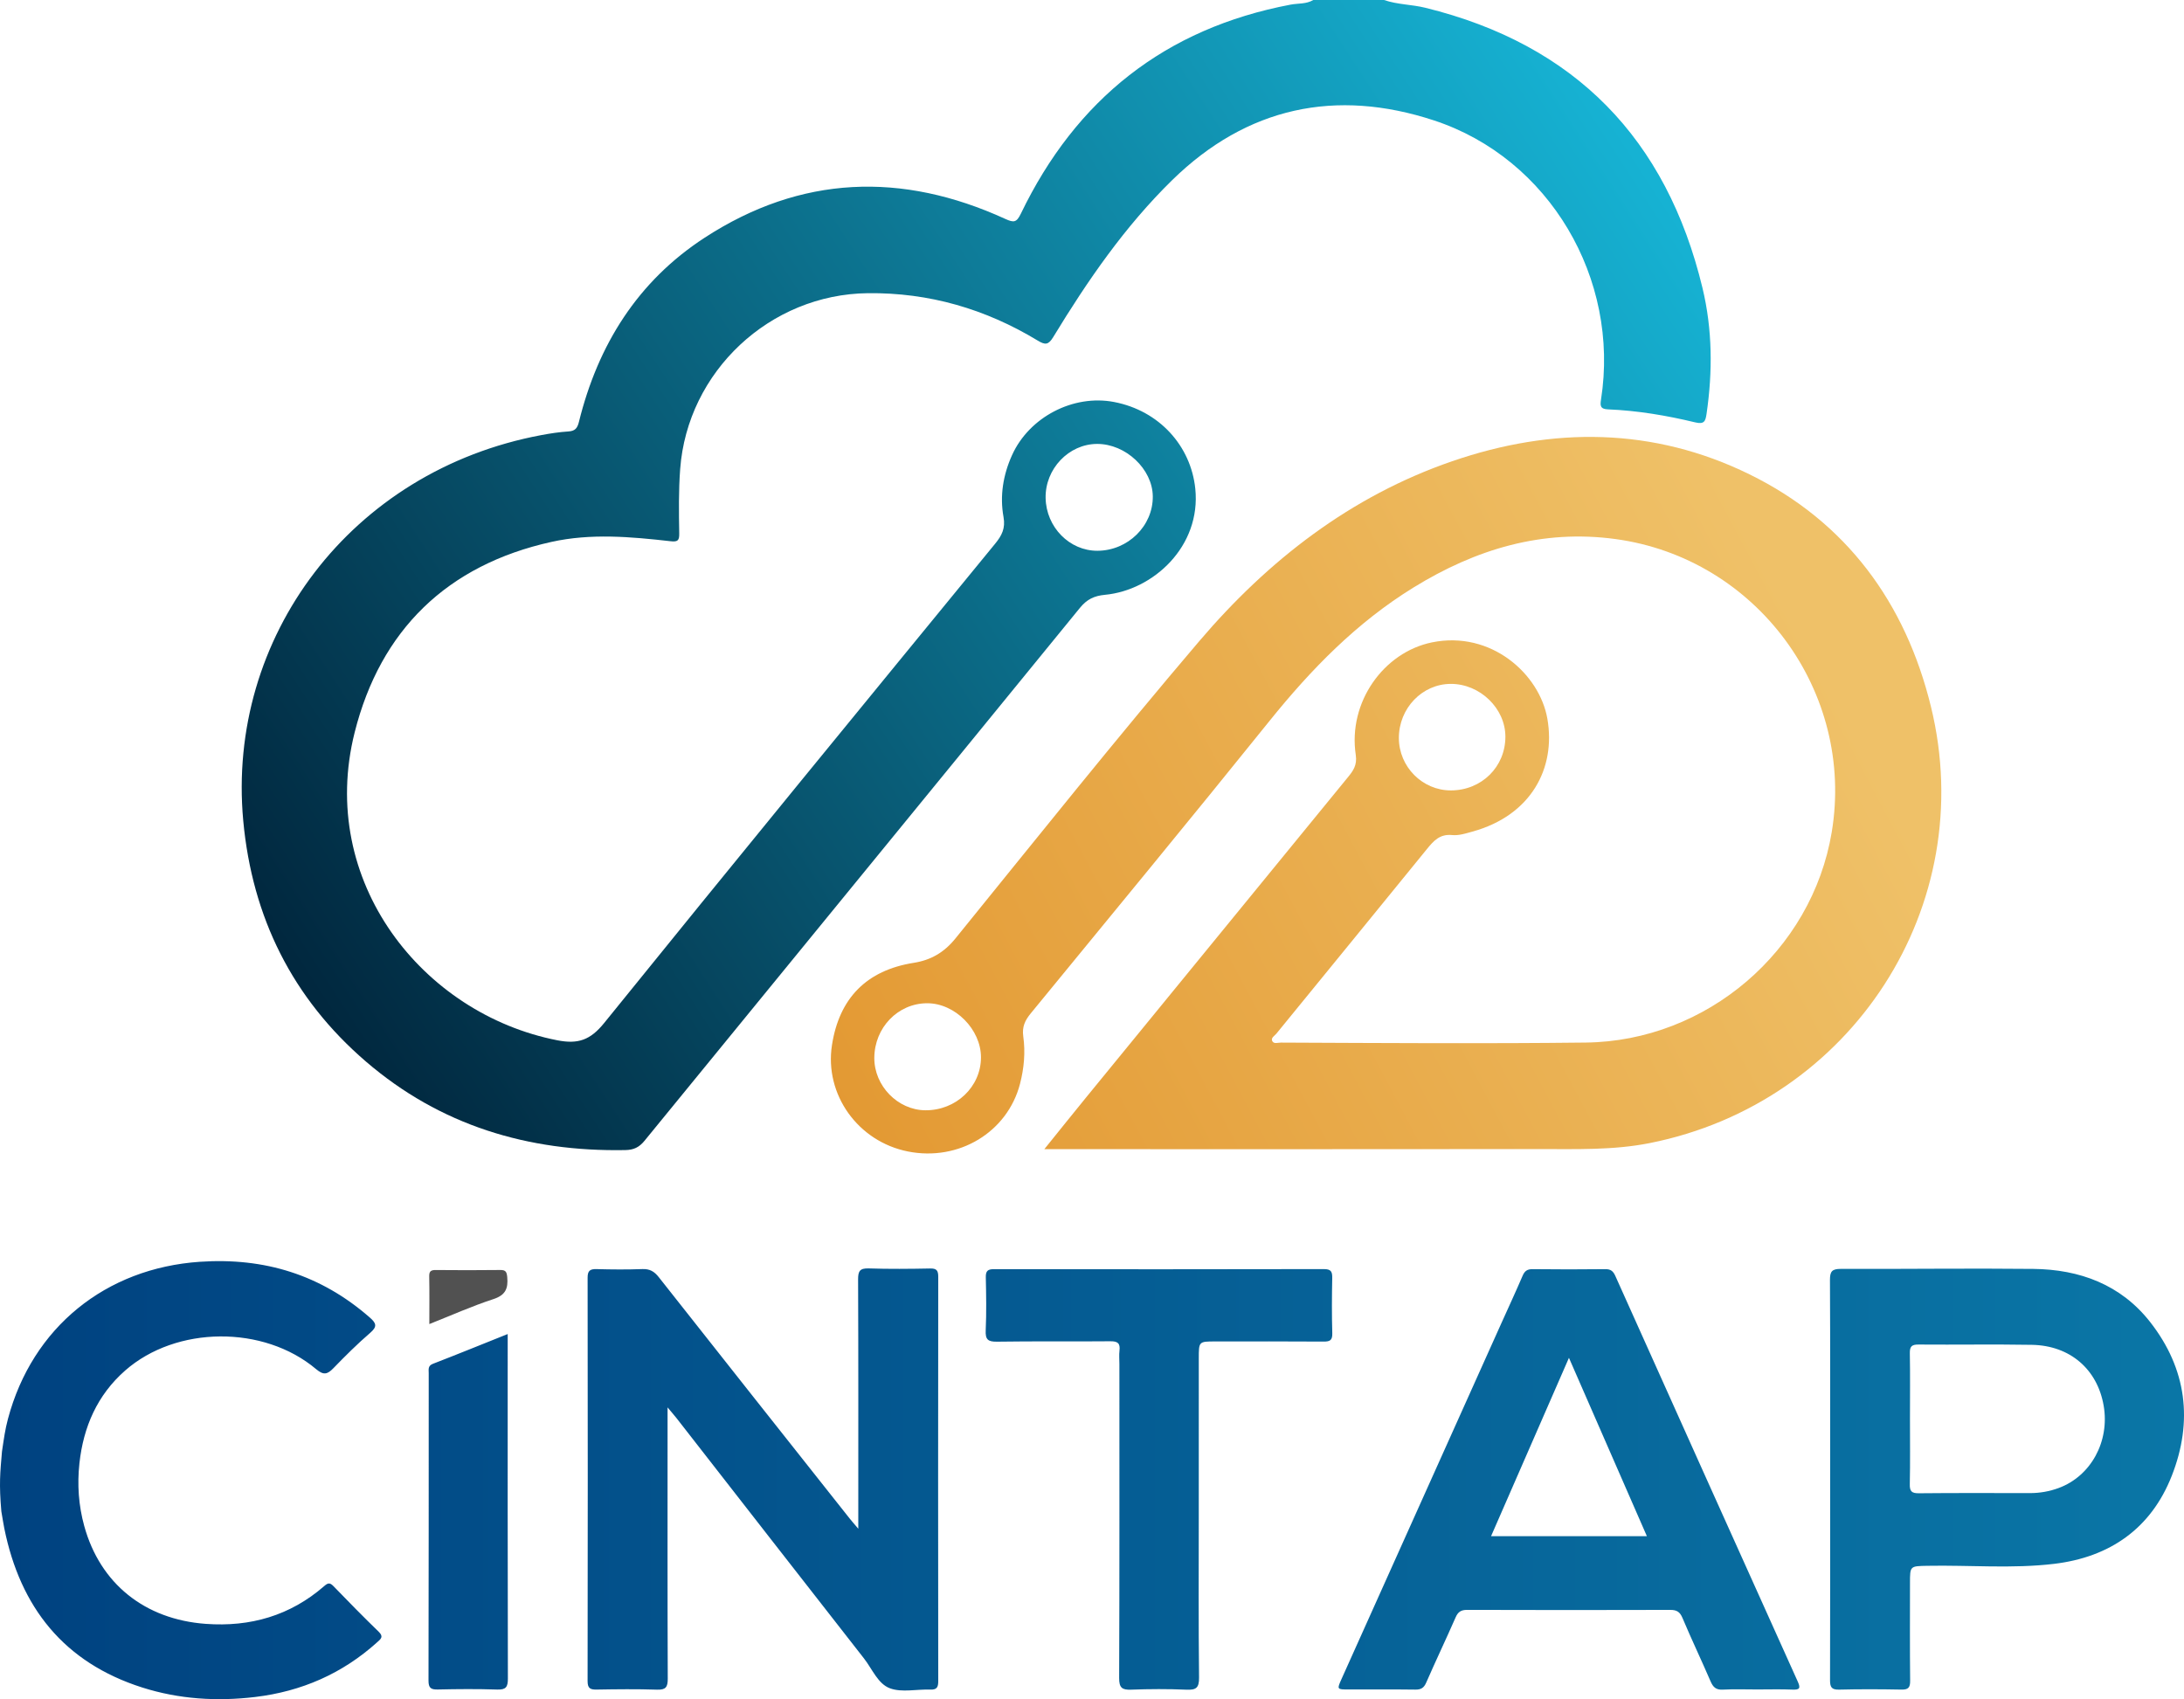 <svg width="721" height="561" viewBox="0 0 721 561" fill="none" xmlns="http://www.w3.org/2000/svg">
<g clip-path="url(#clip0_1_17)">
<path d="M456.912 0C461.319 1.532 466.016 1.452 470.515 2.558C519.974 14.697 550.182 45.877 562.036 95.066C565.336 108.775 565.422 122.706 563.377 136.656C563.025 139.065 562.617 140.171 559.626 139.448C550.17 137.169 540.572 135.55 530.832 135.155C528.206 135.05 528.237 133.851 528.546 131.88C534.782 92.039 511.52 52.284 473.376 39.749C441.036 29.123 411.674 35.301 386.985 59.456C371.349 74.759 359.02 92.675 347.704 111.283C346.097 113.927 345.047 113.94 342.562 112.432C325.363 102.01 306.742 96.573 286.521 96.796C254.131 97.148 226.92 122.651 224.541 154.893C224.016 161.986 224.109 169.072 224.232 176.158C224.275 178.481 223.719 178.956 221.371 178.691C208.263 177.208 195.05 176.028 182.053 178.913C147.605 186.543 125.586 208.017 117.082 241.811C104.728 290.913 139.46 334.764 184 343.462C190.853 344.803 194.895 343.388 199.45 337.754C242.235 284.809 285.403 232.167 328.533 179.5C330.74 176.8 331.963 174.434 331.29 170.696C330.023 163.697 331.16 156.784 334.102 150.272C339.787 137.675 354.329 130.138 367.789 132.721C382.708 135.581 393.146 147.233 394.599 161.337C396.558 180.39 380.724 194.883 364.761 196.384C361.245 196.718 358.828 197.848 356.511 200.696C308.652 259.399 260.651 317.991 212.756 376.657C210.982 378.825 209.171 379.659 206.409 379.708C174.309 380.302 145.3 371.56 120.784 350.462C96.539 329.593 83.258 302.867 80.304 270.977C74.717 210.538 115.784 155.375 178.784 143.637C181.701 143.093 184.661 142.636 187.621 142.451C189.828 142.309 190.594 141.425 191.125 139.275C197.398 113.878 210.506 92.867 232.637 78.472C264.397 57.807 297.738 56.658 331.889 72.282C334.707 73.573 335.604 73.462 337.013 70.546C355.213 32.805 384.618 9.39 426.049 1.532C428.558 1.056 431.234 1.396 433.552 0C441.339 0 449.126 0 456.912 0ZM380.57 163.87C380.471 154.862 371.64 146.547 362.203 146.565C352.827 146.584 345.003 154.801 345.189 164.432C345.374 174.051 353.081 181.885 362.308 181.841C372.369 181.798 380.675 173.619 380.57 163.87Z" fill="url(#paint0_linear_1_17)"/>
<path d="M344.769 379.4C349.706 373.283 354.026 367.871 358.408 362.509C387.226 327.245 416.056 292 444.874 256.743C446.647 254.574 448.1 252.715 447.574 249.224C444.954 231.883 456.758 215.344 472.752 212.082C492.176 208.122 508.257 222.443 510.84 237.35C513.67 253.666 505.463 269.204 486.132 274.548C483.938 275.153 481.596 275.919 479.408 275.703C475.323 275.295 473.284 277.593 471.046 280.349C454.533 300.693 437.921 320.95 421.371 341.263C420.771 341.998 419.43 342.678 420.03 343.765C420.567 344.741 421.908 344.222 422.885 344.222C456.424 344.364 489.97 344.599 523.509 344.21C563.34 343.747 598.158 314.043 604.703 274.758C612.422 228.429 579.983 184.319 533.317 177.974C509.103 174.681 487.189 181.31 466.671 193.95C447.865 205.534 432.835 220.96 419.096 238.03C393.054 270.384 366.628 302.422 340.3 334.548C338.403 336.864 337.359 338.971 337.81 342.19C338.545 347.404 338.069 352.686 336.734 357.838C332.594 373.802 316.55 383.502 299.747 380.172C283.227 376.897 272.128 361.36 274.655 345.05C277.06 329.531 286.095 320.351 301.638 317.886C307.336 316.984 311.656 314.469 315.395 309.867C342.062 276.988 368.475 243.886 395.921 211.668C418.621 185.017 445.856 163.827 479.414 152.274C512.546 140.869 545.813 141.03 577.554 156.605C609.548 172.297 629.059 199.01 637.451 233.267C653.569 299.049 611.371 364.128 544.626 377.398C532.526 379.801 520.24 379.362 508.009 379.375C455.114 379.443 402.219 379.406 349.323 379.406C348.1 379.4 346.882 379.4 344.769 379.4ZM496.972 243.225C496.972 233.872 488.573 225.754 478.926 225.791C469.495 225.822 461.801 233.853 461.807 243.646C461.813 253.166 469.594 260.993 479.019 260.962C489.129 260.925 496.972 253.178 496.972 243.225ZM288.635 349.257C288.579 358.5 296.391 366.512 305.506 366.568C315.623 366.63 323.824 358.833 323.849 349.128C323.868 339.867 315.265 331.205 306.069 331.23C296.44 331.255 288.69 339.268 288.635 349.257Z" fill="url(#paint1_linear_1_17)"/>
<path d="M65.997 416.585C87.319 415.139 105.927 420.885 122.032 434.946C124.226 436.861 124.646 437.955 122.199 440.061C117.959 443.718 113.973 447.684 110.079 451.706C108.096 453.751 106.86 454.134 104.369 452.04C87.047 437.429 58.173 437.688 41.32 452.491C32.105 460.584 27.526 471.112 26.222 483.109C25.462 490.084 25.932 497.04 27.817 503.848C33.07 522.845 47.754 534.663 67.944 536.133C82.633 537.202 95.797 533.428 107.014 523.673C108.188 522.654 108.843 522.401 110.042 523.636C114.968 528.739 119.937 533.805 125.03 538.741C126.741 540.403 125.703 541.132 124.529 542.188C113.046 552.555 99.555 558.442 84.24 560.271C71.584 561.785 59.069 561 46.925 557.132C21.105 548.903 6.693 530.666 1.415 504.577C1.045 502.748 0.982 502.025 0.445 498.999C-0.346 489.929 0.044 486.321 0.656 479.211C1.317 474.812 1.675 472.013 2.633 468.43C10.68 438.251 34.868 418.697 65.997 416.585ZM286.806 418.778C293.554 419 300.315 418.932 307.064 418.802C309.214 418.759 309.739 419.47 309.74 421.533C309.684 466.032 309.69 510.532 309.74 555.032C309.74 557.04 309.307 557.911 307.107 557.831C302.651 557.664 297.781 558.85 293.832 557.417C289.834 555.971 287.943 551.023 285.224 547.544C264.576 521.152 243.996 494.704 223.392 468.275C222.632 467.317 221.834 466.404 220.382 464.662V474.268C220.382 500.92 220.339 527.578 220.444 554.229C220.456 557.04 219.77 557.954 216.871 557.855C210.24 557.633 203.597 557.714 196.959 557.825C194.827 557.862 193.981 557.404 193.981 555.013C194.055 510.625 194.048 466.242 193.987 421.854C193.98 419.519 194.785 418.951 196.966 419.006C201.996 419.142 207.045 419.185 212.07 418.994C214.523 418.901 216.012 419.791 217.495 421.681C238.452 448.271 259.483 474.806 280.495 501.346C281.188 502.217 281.93 503.051 283.345 504.719V500.333C283.345 474.367 283.388 448.395 283.282 422.429C283.27 419.662 283.858 418.679 286.806 418.778ZM437.037 419.001C439.441 418.994 439.843 419.859 439.806 421.971C439.688 428.032 439.645 434.099 439.824 440.16C439.892 442.507 439.07 442.952 436.926 442.933C425.023 442.84 413.12 442.89 401.211 442.89C395.754 442.89 395.754 442.89 395.754 448.518C395.748 465.785 395.748 483.053 395.748 500.327C395.748 518.168 395.637 536.016 395.841 553.858C395.878 557.324 394.827 557.998 391.651 557.862C385.594 557.602 379.513 557.626 373.456 557.855C370.422 557.972 369.452 557.256 369.464 553.994C369.594 519.447 369.544 484.906 369.544 450.359C369.544 448.87 369.402 447.369 369.575 445.905C369.854 443.52 369.013 442.804 366.572 442.829C354.094 442.952 341.617 442.773 329.146 442.964C326.099 443.014 325.276 442.229 325.412 439.214C325.672 433.395 325.573 427.55 325.444 421.718C325.394 419.593 326.098 419.013 328.181 419.019C364.464 419.075 400.748 419.081 437.037 419.001ZM529.992 419.019C531.791 419.001 532.575 419.723 533.274 421.274C553.322 465.953 573.401 510.613 593.524 555.254C594.525 557.472 594.005 557.923 591.743 557.836C587.862 557.676 583.969 557.788 580.075 557.788C576.299 557.788 572.511 557.646 568.747 557.843C566.529 557.961 565.552 557.059 564.718 555.131C561.696 548.107 558.39 541.206 555.423 534.157C554.564 532.112 553.482 531.513 551.363 531.519C529.04 531.587 506.711 531.586 484.389 531.512C482.362 531.506 481.349 532.137 480.545 533.978C477.381 541.188 473.988 548.304 470.836 555.52C470.07 557.275 469.124 557.861 467.245 557.836C459.922 557.738 452.592 557.8 445.263 557.794C441.333 557.794 441.326 557.781 442.89 554.303C460.478 515.154 478.061 476.004 495.65 436.854C497.986 431.646 500.401 426.475 502.645 421.23C503.325 419.642 504.165 419.001 505.951 419.019C513.967 419.118 521.977 419.112 529.992 419.019ZM607.725 418.932C628.898 419.013 650.071 418.709 671.244 418.938C686.571 419.105 700.148 424.109 709.851 436.508C721.908 451.928 724.047 469.264 716.952 487.279C710.105 504.67 696.515 514.116 678.129 516.315C664.236 517.977 650.232 516.698 636.283 516.963C630.542 517.075 630.542 516.982 630.542 522.666C630.542 533.415 630.48 544.171 630.591 554.92C630.616 557.182 629.967 557.874 627.711 557.831C620.845 557.701 613.973 557.67 607.114 557.843C604.567 557.905 604.141 556.929 604.147 554.668C604.215 532.594 604.184 510.52 604.184 488.446C604.184 466.484 604.234 444.527 604.122 422.565C604.11 419.736 604.839 418.926 607.725 418.932ZM167.604 444.095C167.604 480.792 167.574 517.483 167.666 554.179C167.672 556.972 167.048 557.917 164.131 557.818C157.617 557.596 151.091 557.651 144.571 557.799C142.266 557.849 141.456 557.336 141.462 554.84C141.549 521.004 141.518 487.167 141.531 453.331C141.53 452.145 141.203 450.934 142.914 450.273C150.979 447.153 158.989 443.891 167.604 440.444V444.095ZM492.244 507.178H543.681C535.14 487.637 526.723 468.368 517.953 448.295C509.19 468.361 500.773 487.644 492.244 507.178ZM670.786 444.008C658.321 443.792 645.85 444.009 633.385 443.91C631.167 443.891 630.449 444.496 630.492 446.763C630.622 453.967 630.535 461.171 630.535 468.375C630.535 475.578 630.634 482.781 630.48 489.978C630.424 492.369 631.086 493.037 633.496 493.012C645.733 492.889 657.976 492.95 670.212 492.957C673.45 492.957 676.59 492.394 679.612 491.282C690.272 487.353 696.508 475.923 694.481 464.111C692.416 452.077 683.381 444.231 670.786 444.008Z" fill="url(#paint2_linear_1_17)"/>
<path d="M141.734 437.151C141.734 431.677 141.802 426.537 141.697 421.397C141.66 419.661 142.309 419.297 143.885 419.309C150.973 419.371 158.062 419.389 165.144 419.297C167.005 419.272 167.295 419.982 167.456 421.675C167.796 425.4 166.893 427.606 162.87 428.916C155.763 431.239 148.903 434.315 141.734 437.151Z" fill="#515151"/>
</g>
<defs>
<linearGradient id="paint0_linear_1_17" x1="533.996" y1="41.392" x2="100.862" y2="322.935" gradientUnits="userSpaceOnUse">
<stop stop-color="#16B2D3"/>
<stop offset="1" stop-color="#01283F"/>
</linearGradient>
<linearGradient id="paint1_linear_1_17" x1="588.999" y1="195.841" x2="274.481" y2="362.736" gradientUnits="userSpaceOnUse">
<stop stop-color="#EFC168"/>
<stop offset="1" stop-color="#E39933"/>
</linearGradient>
<linearGradient id="paint2_linear_1_17" x1="0.001" y1="488.68" x2="721.003" y2="488.68" gradientUnits="userSpaceOnUse">
<stop stop-color="#004280"/>
<stop offset="1" stop-color="#0A76A6"/>
</linearGradient>
<clipPath id="clip0_1_17">
<rect width="721" height="561" fill="white"/>
</clipPath>
</defs>
</svg>
